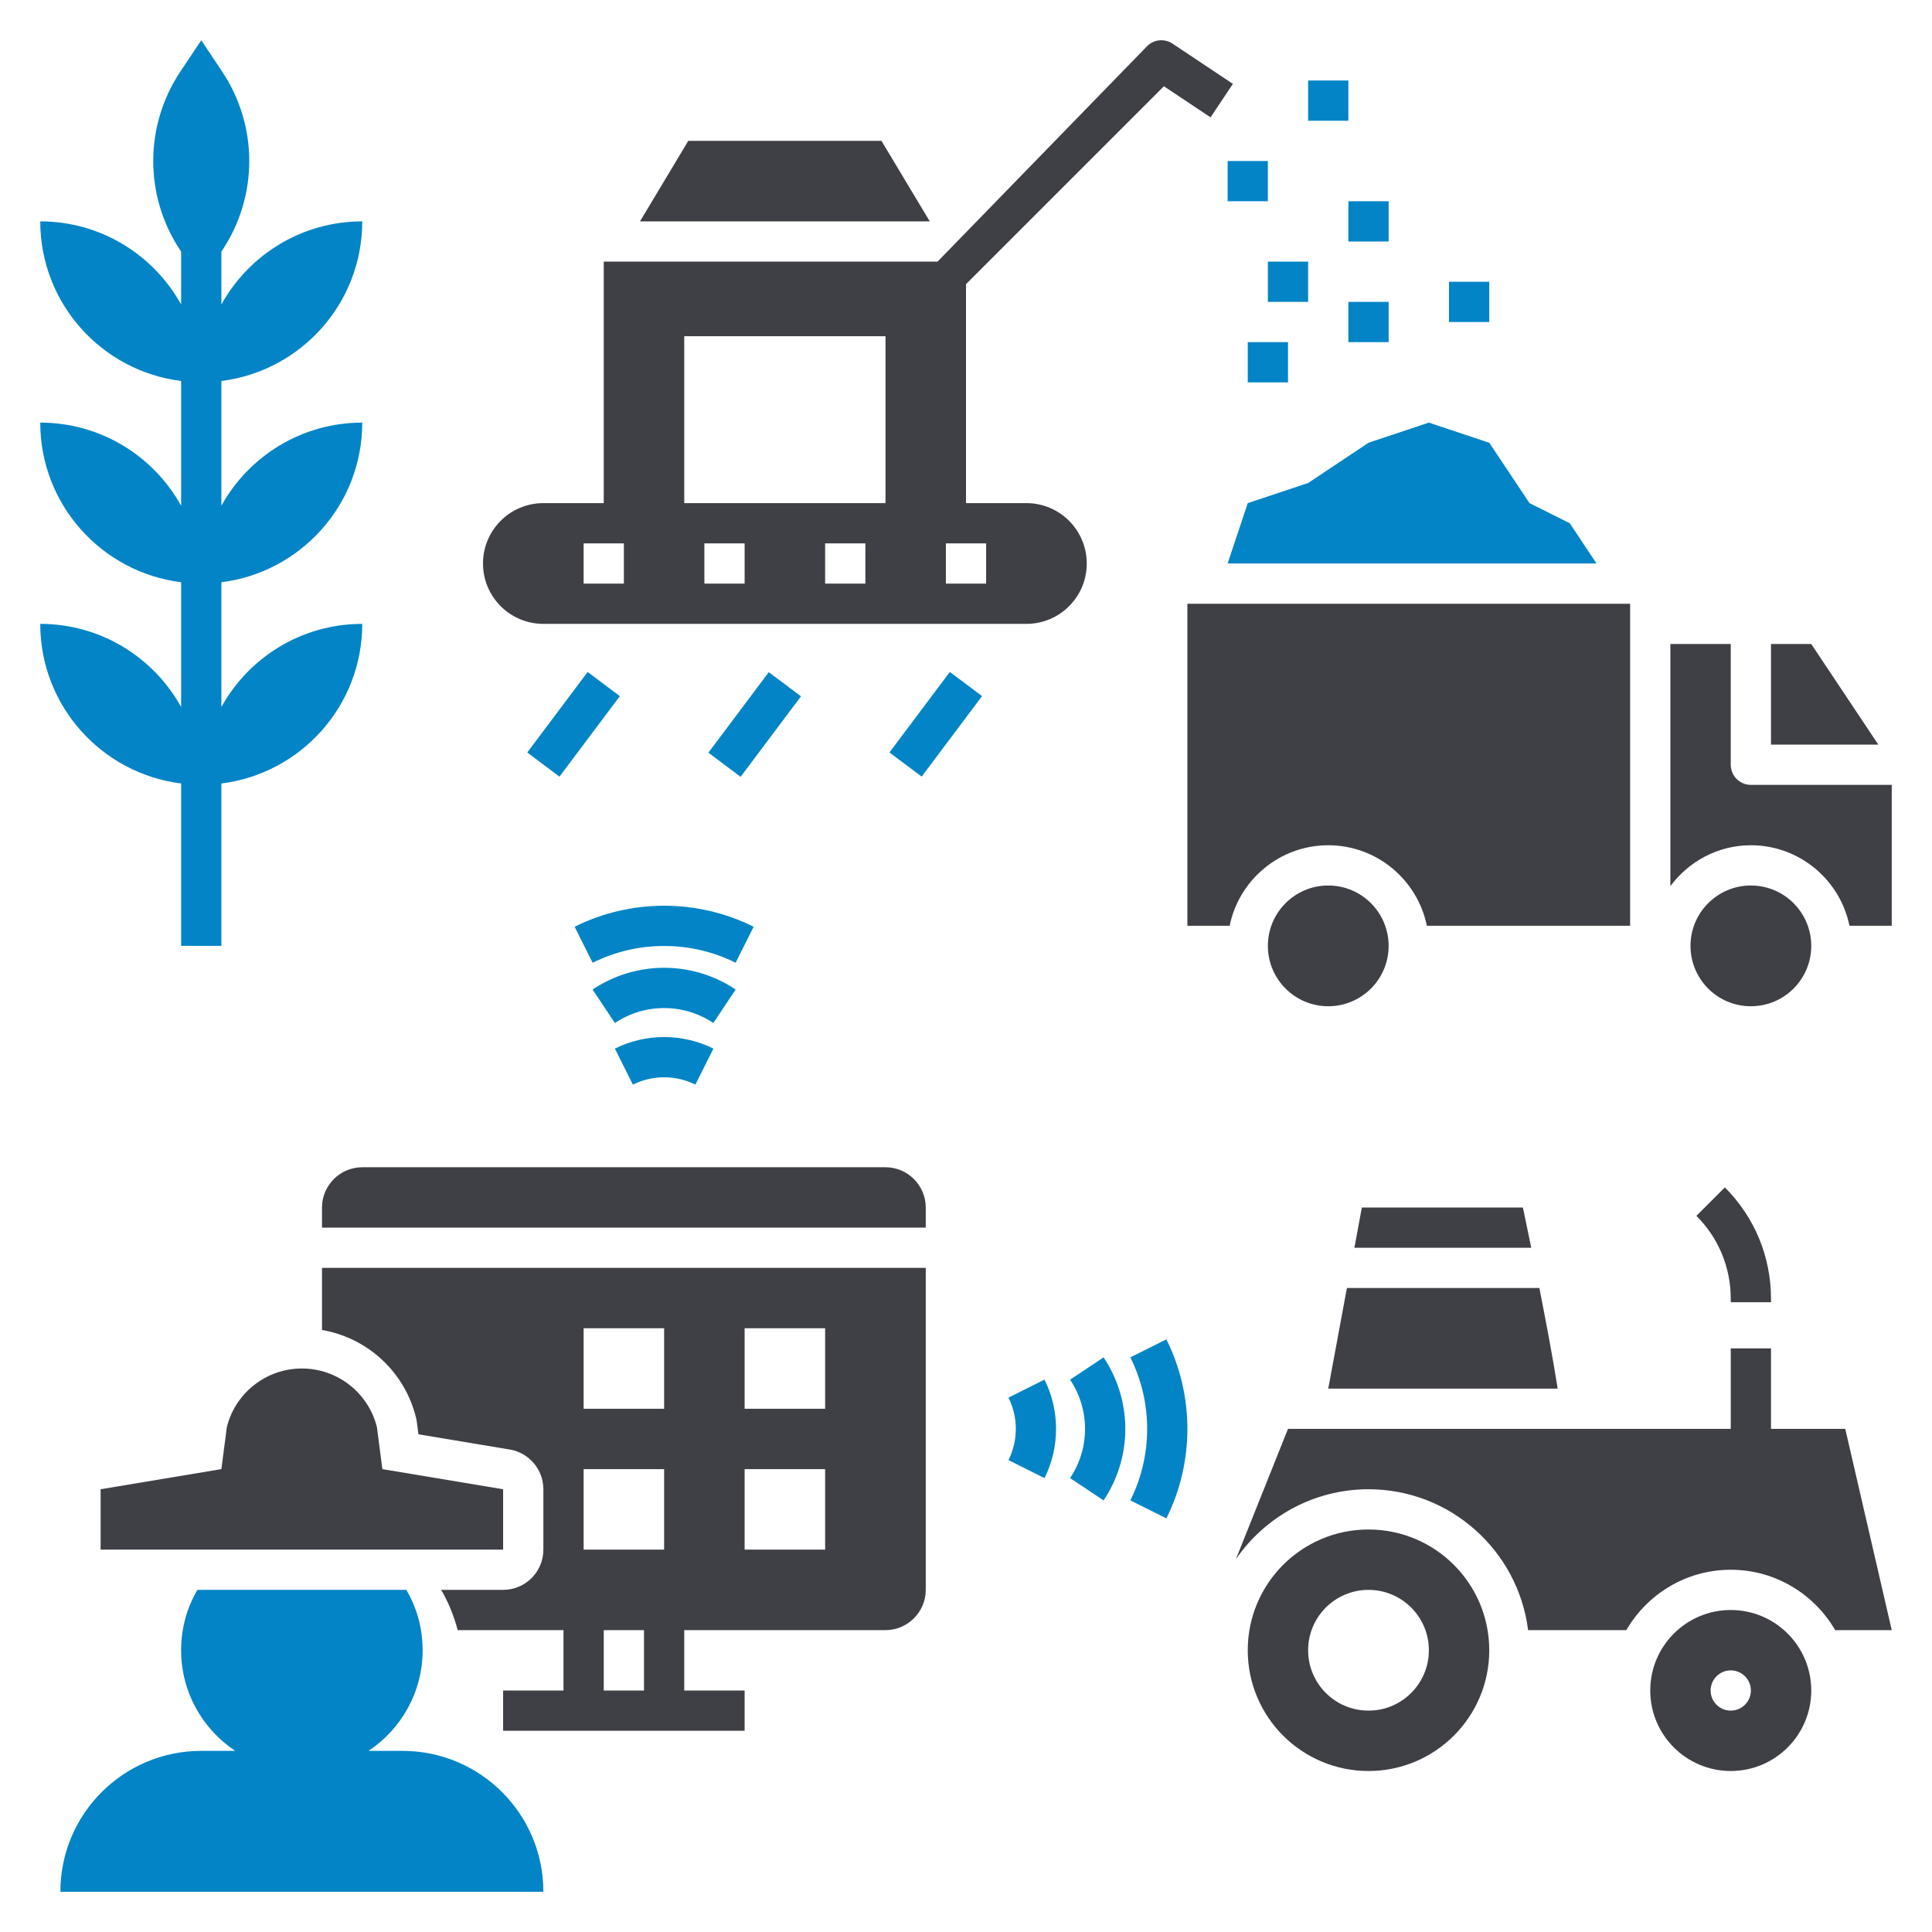 <?xml version="1.0" encoding="UTF-8" standalone="no"?>
<!DOCTYPE svg PUBLIC "-//W3C//DTD SVG 1.1//EN" "http://www.w3.org/Graphics/SVG/1.1/DTD/svg11.dtd">
<svg width="100%" height="100%" viewBox="0 0 800 800" version="1.1" xmlns="http://www.w3.org/2000/svg" xmlns:xlink="http://www.w3.org/1999/xlink" xml:space="preserve" xmlns:serif="http://www.serif.com/" style="fill-rule:evenodd;clip-rule:evenodd;stroke-linejoin:round;stroke-miterlimit:2;">
    <path d="M365,58.333L285,58.333L265,91.667L385,91.667L365,58.333Z" style="fill:rgb(63,63,70);fill-rule:nonzero;"/>
    <g transform="matrix(0.6,-0.8,0.8,0.6,-145.002,309.925)">
        <rect x="216.667" y="291.667" width="41.667" height="16.667" style="fill:rgb(2,132,199);"/>
    </g>
    <g transform="matrix(0.6,-0.8,0.8,0.6,-115,370)">
        <rect x="291.667" y="291.667" width="41.667" height="16.667" style="fill:rgb(2,132,199);"/>
    </g>
    <g transform="matrix(0.6,-0.8,0.8,0.6,-85.025,429.908)">
        <rect x="366.667" y="291.667" width="41.667" height="16.667" style="fill:rgb(2,132,199);"/>
    </g>
    <path d="M225,258.333L425,258.333C438.808,258.333 450,247.142 450,233.333C450,219.525 438.808,208.333 425,208.333L400,208.333L400,117.675L481.95,35.725L501.267,48.6L510.508,34.733L485.508,18.067C482.2,15.858 477.808,16.3 475,19.108L388.217,108.333L250,108.333L250,208.333L225,208.333C211.192,208.333 200,219.525 200,233.333C200,247.142 211.192,258.333 225,258.333ZM308.333,241.667L291.667,241.667L291.667,225L308.333,225L308.333,241.667ZM358.333,241.667L341.667,241.667L341.667,225L358.333,225L358.333,241.667ZM408.333,241.667L391.667,241.667L391.667,225L408.333,225L408.333,241.667ZM283.333,139.225L366.667,139.225L366.667,208.333L283.333,208.333L283.333,139.225ZM241.667,225L258.333,225L258.333,241.667L241.667,241.667L241.667,225Z" style="fill:rgb(63,63,70);fill-rule:nonzero;"/>
    <path d="M541.667,200L516.667,208.333L508.333,233.333L661.083,233.333L650,216.667L633.333,208.333L616.667,183.333L591.667,175L566.667,183.333L541.667,200Z" style="fill:rgb(2,132,199);fill-rule:nonzero;"/>
    <path d="M750,266.667L733.333,266.667L733.333,308.333L777.775,308.333L750,266.667Z" style="fill:rgb(63,63,70);fill-rule:nonzero;"/>
    <path d="M675,383.333L675,250L491.667,250L491.667,383.333L509.175,383.333C513.05,364.342 529.875,350 550,350C570.125,350 586.95,364.342 590.825,383.333L675,383.333Z" style="fill:rgb(63,63,70);fill-rule:nonzero;"/>
    <path d="M733.333,591.667L733.333,558.333L716.667,558.333L716.667,591.667L533.333,591.667L511.758,645.617C523.792,628.15 543.9,616.667 566.667,616.667C600.6,616.667 628.633,642.167 632.758,675L673.433,675C682.092,660.083 698.208,650 716.667,650C735.125,650 751.242,660.083 759.9,675L783.333,675L764.083,591.667L733.333,591.667Z" style="fill:rgb(63,63,70);fill-rule:nonzero;"/>
    <path d="M733.333,539.225L733.333,537.8C733.333,520.375 726.55,503.992 714.225,491.667L702.442,503.45C711.617,512.625 716.667,524.825 716.667,537.8L716.667,539.225L733.333,539.225Z" style="fill:rgb(63,63,70);fill-rule:nonzero;"/>
    <path d="M560.825,516.667L634.067,516.667C632.033,506.75 630.583,500 630.583,500L563.917,500L560.825,516.667Z" style="fill:rgb(63,63,70);fill-rule:nonzero;"/>
    <path d="M637.417,533.333L557.725,533.333L550,575L645,575C643.067,562.65 640.133,547.083 637.417,533.333Z" style="fill:rgb(63,63,70);fill-rule:nonzero;"/>
    <path d="M750,700C750,681.592 735.075,666.667 716.667,666.667C698.258,666.667 683.333,681.592 683.333,700C683.333,718.408 698.258,733.333 716.667,733.333C735.075,733.333 750,718.408 750,700ZM708.333,700C708.333,695.4 712.067,691.667 716.667,691.667C721.267,691.667 725,695.4 725,700C725,704.6 721.267,708.333 716.667,708.333C712.067,708.333 708.333,704.6 708.333,700Z" style="fill:rgb(63,63,70);fill-rule:nonzero;"/>
    <path d="M133.333,500L133.333,508.333L383.333,508.333L383.333,500C383.333,490.833 375.833,483.333 366.667,483.333L150,483.333C140.833,483.333 133.333,490.833 133.333,500Z" style="fill:rgb(63,63,70);fill-rule:nonzero;"/>
    <path d="M308.333,700L283.333,700L283.333,675L366.667,675C375.833,675 383.333,667.5 383.333,658.333L383.333,525L133.333,525L133.333,550.717C152.075,553.95 167.492,567.908 172.233,586.875C172.392,587.492 172.508,588.125 172.592,588.758L173.267,593.917L211.075,600.217C219.108,601.567 225,608.517 225,616.667L225,641.667C225,650.867 217.533,658.333 208.333,658.333L182.667,658.333C185.725,663.533 187.992,669.15 189.508,675L233.333,675L233.333,700L208.333,700L208.333,716.667L308.333,716.667L308.333,700ZM308.333,550L341.667,550L341.667,583.333L308.333,583.333L308.333,550ZM308.333,608.333L341.667,608.333L341.667,641.667L308.333,641.667L308.333,608.333ZM241.667,550L275,550L275,583.333L241.667,583.333L241.667,550ZM241.667,608.333L275,608.333L275,641.667L241.667,641.667L241.667,608.333ZM250,675L266.667,675L266.667,700L250,700L250,675Z" style="fill:rgb(63,63,70);fill-rule:nonzero;"/>
    <path d="M245.375,409.733L254.617,423.6C266.992,415.35 282.992,415.35 295.375,423.6L304.617,409.733C286.633,397.742 263.367,397.742 245.375,409.733Z" style="fill:rgb(2,132,199);fill-rule:nonzero;"/>
    <path d="M254.608,434.208L262.067,449.117C270.175,445.067 279.842,445.067 287.942,449.117L295.4,434.208C282.625,427.833 267.375,427.833 254.608,434.208Z" style="fill:rgb(2,132,199);fill-rule:nonzero;"/>
    <path d="M237.942,383.75L245.4,398.658C263.942,389.392 286.075,389.392 304.608,398.658L312.067,383.75C288.85,372.142 261.15,372.142 237.942,383.75Z" style="fill:rgb(2,132,199);fill-rule:nonzero;"/>
    <path d="M456.975,621.292C468.967,603.292 468.967,580.042 456.975,562.05L443.108,571.292C451.358,583.667 451.358,599.667 443.108,612.05L456.975,621.292Z" style="fill:rgb(2,132,199);fill-rule:nonzero;"/>
    <path d="M432.5,612.058C438.883,599.292 438.883,584.042 432.5,571.267L417.592,578.725C421.642,586.825 421.642,596.5 417.592,604.6L432.5,612.058Z" style="fill:rgb(2,132,199);fill-rule:nonzero;"/>
    <path d="M482.967,628.725C494.575,605.517 494.575,577.808 482.967,554.6L468.058,562.058C477.333,580.6 477.333,602.733 468.058,621.267L482.967,628.725Z" style="fill:rgb(2,132,199);fill-rule:nonzero;"/>
    <rect x="508.333" y="66.667" width="16.667" height="16.667" style="fill:rgb(2,132,199);"/>
    <rect x="558.333" y="83.333" width="16.667" height="16.667" style="fill:rgb(2,132,199);"/>
    <rect x="541.667" y="33.333" width="16.667" height="16.667" style="fill:rgb(2,132,199);"/>
    <rect x="525" y="108.333" width="16.667" height="16.667" style="fill:rgb(2,132,199);"/>
    <rect x="600" y="116.667" width="16.667" height="16.667" style="fill:rgb(2,132,199);"/>
    <rect x="516.667" y="141.667" width="16.667" height="16.667" style="fill:rgb(2,132,199);"/>
    <rect x="558.333" y="125" width="16.667" height="16.667" style="fill:rgb(2,132,199);"/>
    <path d="M16.667,258.333C16.667,292.325 42.125,320.317 75,324.425L75,391.667L91.667,391.667L91.667,324.425C124.542,320.317 150,292.325 150,258.333C124.883,258.333 103.033,272.233 91.667,292.75L91.667,241.092C124.542,236.983 150,208.992 150,175C124.883,175 103.033,188.9 91.667,209.417L91.667,157.758C124.542,153.65 150,125.658 150,91.667C124.883,91.667 103.033,105.567 91.667,126.083L91.667,104.167L92.017,103.65C106.942,81.258 106.942,52.083 92.017,29.692L83.333,16.667L74.65,29.683C59.725,52.075 59.725,81.25 74.65,103.642L75,104.167L75,126.083C63.633,105.567 41.783,91.667 16.667,91.667C16.667,125.658 42.125,153.65 75,157.758L75,209.417C63.633,188.9 41.783,175 16.667,175C16.667,208.992 42.125,236.983 75,241.092L75,292.75C63.633,272.233 41.783,258.333 16.667,258.333Z" style="fill:rgb(2,132,199);fill-rule:nonzero;"/>
    <path d="M716.667,316.667L716.667,266.667L691.667,266.667L691.667,366.925C699.267,356.717 711.325,350 725,350C745.117,350 761.95,364.342 765.825,383.333L783.333,383.333L783.333,325L725,325C720.4,325 716.667,321.267 716.667,316.667Z" style="fill:rgb(63,63,70);fill-rule:nonzero;"/>
    <circle cx="725" cy="391.667" r="25" style="fill:rgb(63,63,70);"/>
    <circle cx="550" cy="391.667" r="25" style="fill:rgb(63,63,70);"/>
    <path d="M616.667,683.333C616.667,655.717 594.283,633.333 566.667,633.333C539.05,633.333 516.667,655.717 516.667,683.333C516.667,710.95 539.05,733.333 566.667,733.333C594.283,733.333 616.667,710.95 616.667,683.333ZM541.667,683.333C541.667,669.525 552.858,658.333 566.667,658.333C580.475,658.333 591.667,669.525 591.667,683.333C591.667,697.142 580.475,708.333 566.667,708.333C552.858,708.333 541.667,697.142 541.667,683.333Z" style="fill:rgb(63,63,70);fill-rule:nonzero;"/>
    <path d="M225,783.333C225,751.117 198.883,725 166.667,725L152.592,725C166.083,716.042 175,700.717 175,683.333C175,674.167 172.583,665.667 168.25,658.333L81.75,658.333C77.417,665.667 75,674.167 75,683.333C75,700.717 83.917,716.042 97.408,725L83.333,725C51.117,725 25,751.117 25,783.333L225,783.333Z" style="fill:rgb(2,132,199);fill-rule:nonzero;"/>
    <path d="M208.333,616.667L158.333,608.333L156.067,590.917C152.5,576.667 139.692,566.667 125,566.667C110.308,566.667 97.5,576.667 93.933,590.917L91.667,608.333L41.667,616.667L41.667,641.667L208.333,641.667L208.333,616.667Z" style="fill:rgb(63,63,70);fill-rule:nonzero;"/>
</svg>

